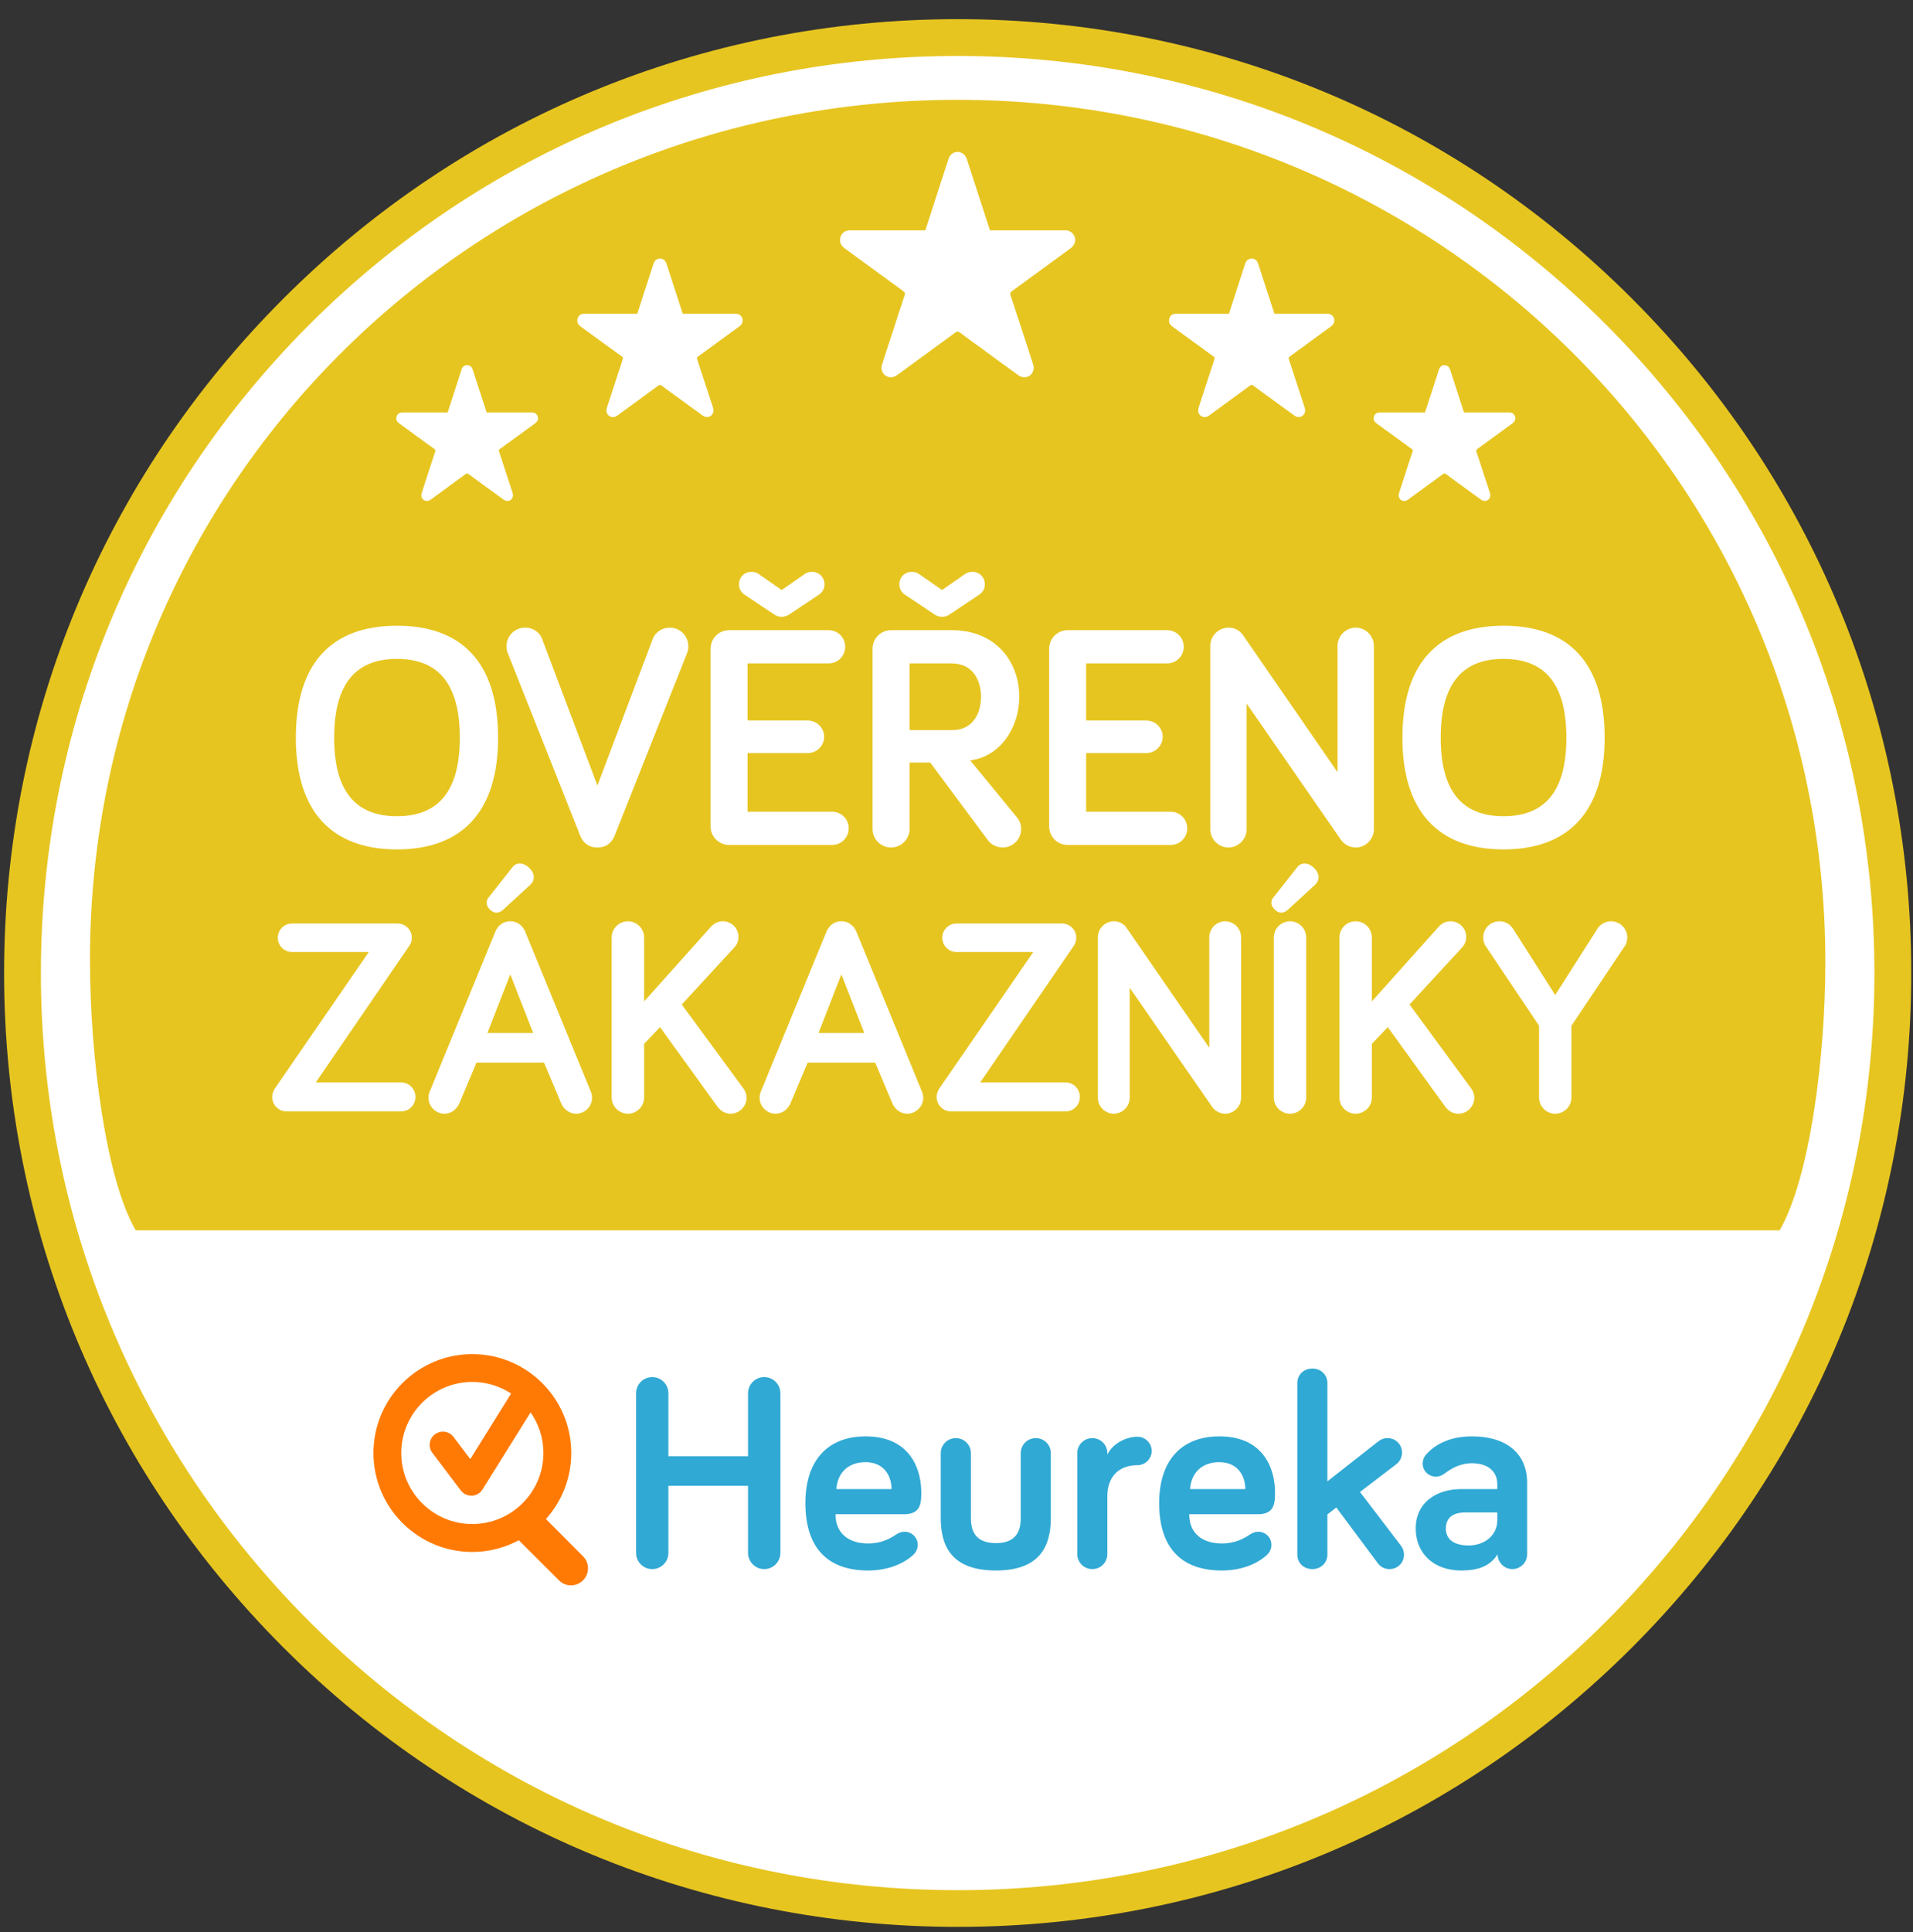 <svg width="104" height="105" viewBox="0 0 104 105" fill="none" xmlns="http://www.w3.org/2000/svg">
<rect x="0" y="0" width="104" height="105" fill="#333333" stroke="none"/>
<g id="stamp-heureka" clip-path="url(#clip0_17182_9818)">
<path id="Vector" fill-rule="evenodd" clip-rule="evenodd" d="M103.585 52.884C103.585 81.341 80.515 104.413 52.061 104.413C23.604 104.413 0.537 81.341 0.537 52.884C0.537 24.425 23.604 1.355 52.061 1.355C80.515 1.355 103.585 24.425 103.585 52.884Z" fill="white"/>
<path id="Vector_2" fill-rule="evenodd" clip-rule="evenodd" d="M88.72 89.54C78.93 99.33 65.914 104.72 52.066 104.72C38.215 104.72 25.199 99.33 15.409 89.54C5.614 79.748 0.223 66.73 0.223 52.884C0.223 39.036 5.614 26.017 15.409 16.225C25.199 6.433 38.215 1.041 52.066 1.041C65.914 1.041 78.93 6.433 88.72 16.225C98.514 26.017 103.906 39.036 103.906 52.884C103.906 66.73 98.514 79.748 88.72 89.54ZM87.308 17.637C77.892 8.229 65.377 3.042 52.066 3.042C38.749 3.042 26.236 8.229 16.821 17.637C7.408 27.053 2.224 39.57 2.224 52.884C2.224 66.196 7.408 78.71 16.821 88.128C26.236 97.539 38.749 102.725 52.066 102.725C65.377 102.725 77.892 97.539 87.308 88.128C96.721 78.71 101.902 66.196 101.902 52.884C101.902 39.57 96.721 27.053 87.308 17.637ZM96.749 66.864H7.378C5.767 64.1 4.891 57.455 4.891 52.154C4.891 26.105 26.012 5.425 52.066 5.425C78.114 5.425 99.235 26.248 99.235 52.301C99.235 57.599 98.359 64.1 96.749 66.864ZM72.819 59.646C72.819 60.132 73.215 60.527 73.7 60.527C74.185 60.527 74.58 60.132 74.58 59.646V56.732L75.447 55.821L78.572 60.148C78.694 60.314 78.921 60.527 79.286 60.527C79.757 60.527 80.15 60.132 80.15 59.662C80.15 59.48 80.09 59.297 79.984 59.161L76.63 54.592L79.484 51.495C79.619 51.345 79.711 51.162 79.711 50.919C79.711 50.808 79.689 50.697 79.647 50.594C79.604 50.49 79.542 50.396 79.463 50.317C79.384 50.238 79.29 50.176 79.186 50.133C79.083 50.09 78.972 50.069 78.861 50.069C78.632 50.069 78.405 50.159 78.223 50.358L74.58 54.425V50.95C74.58 50.464 74.185 50.069 73.7 50.069C73.215 50.069 72.819 50.464 72.819 50.95V59.646ZM69.251 59.646C69.251 60.132 69.646 60.527 70.132 60.527C70.617 60.527 71.012 60.132 71.012 59.646V50.95C71.012 50.464 70.617 50.069 70.132 50.069C69.646 50.069 69.251 50.464 69.251 50.95V59.646ZM69.313 49.447C69.51 49.63 69.752 49.674 70.009 49.447L71.497 48.081C71.74 47.853 71.77 47.49 71.437 47.171C71.135 46.868 70.739 46.852 70.527 47.125L69.237 48.763C69.068 48.946 69.068 49.218 69.313 49.447ZM59.685 59.662C59.685 60.132 60.08 60.527 60.552 60.527C61.021 60.527 61.416 60.132 61.416 59.662V53.681L65.893 60.148C66.045 60.374 66.32 60.527 66.607 60.527C67.079 60.527 67.471 60.132 67.471 59.662V50.933C67.471 50.464 67.079 50.069 66.607 50.069C66.138 50.069 65.743 50.464 65.743 50.933V56.944L61.25 50.434C61.097 50.205 60.855 50.069 60.552 50.069C60.08 50.069 59.685 50.464 59.685 50.933V59.662ZM51.712 60.404H57.919C58.359 60.404 58.708 60.055 58.708 59.616C58.708 59.175 58.359 58.826 57.919 58.826H53.29L58.375 51.405C58.481 51.252 58.511 51.1 58.511 50.963C58.511 50.54 58.162 50.189 57.737 50.189H51.998C51.575 50.189 51.227 50.54 51.227 50.963C51.227 51.389 51.575 51.74 51.998 51.74H56.175L51.074 59.145C50.982 59.267 50.922 59.45 50.922 59.616C50.922 60.055 51.273 60.404 51.712 60.404ZM53.73 45.694C53.903 45.92 54.215 46.059 54.511 46.059C55.065 46.059 55.516 45.606 55.516 45.051C55.516 44.862 55.463 44.654 55.308 44.446L52.743 41.324C54.407 41.116 55.412 39.521 55.412 37.873C55.412 35.916 54.095 34.249 51.754 34.249H48.442C47.887 34.249 47.436 34.7 47.436 35.255V45.051C47.436 45.606 47.887 46.059 48.442 46.059C48.996 46.059 49.447 45.606 49.447 45.051V41.446H50.575L53.73 45.694ZM53.54 31.753C53.54 31.372 53.244 31.076 52.863 31.076C52.706 31.076 52.551 31.129 52.463 31.199L51.215 32.065L49.967 31.199C49.882 31.129 49.724 31.076 49.569 31.076C49.188 31.076 48.892 31.372 48.892 31.753C48.892 32.031 49.031 32.204 49.204 32.324L50.818 33.401C50.938 33.487 51.076 33.521 51.215 33.521C51.354 33.521 51.492 33.487 51.615 33.401L53.228 32.324C53.401 32.204 53.54 32.031 53.54 31.753ZM42.162 60.527C42.555 60.527 42.844 60.268 42.98 59.949L43.907 57.749H47.58L48.506 59.949C48.64 60.268 48.929 60.527 49.325 60.527C49.796 60.527 50.191 60.132 50.191 59.662C50.191 59.57 50.175 59.45 50.129 59.343L46.549 50.614C46.456 50.402 46.214 50.069 45.742 50.069C45.273 50.069 45.031 50.402 44.938 50.614L41.356 59.343C41.312 59.45 41.296 59.57 41.296 59.662C41.296 60.132 41.691 60.527 42.162 60.527ZM33.255 59.646C33.255 60.132 33.651 60.527 34.136 60.527C34.621 60.527 35.016 60.132 35.016 59.646V56.732L35.881 55.821L39.008 60.148C39.13 60.314 39.357 60.527 39.722 60.527C40.191 60.527 40.586 60.132 40.586 59.662C40.586 59.48 40.526 59.297 40.42 59.161L37.064 54.592L39.918 51.495C40.055 51.345 40.147 51.162 40.147 50.919C40.147 50.808 40.126 50.697 40.083 50.594C40.04 50.49 39.978 50.396 39.899 50.317C39.82 50.238 39.726 50.176 39.622 50.133C39.519 50.09 39.408 50.069 39.297 50.069C39.068 50.069 38.841 50.159 38.659 50.358L35.016 54.425V50.95C35.016 50.464 34.621 50.069 34.136 50.069C33.651 50.069 33.255 50.464 33.255 50.95V59.646ZM24.161 60.527C24.554 60.527 24.843 60.268 24.979 59.949L25.904 57.749H29.578L30.503 59.949C30.639 60.268 30.928 60.527 31.323 60.527C31.795 60.527 32.188 60.132 32.188 59.662C32.188 59.57 32.174 59.45 32.127 59.343L28.545 50.614C28.455 50.402 28.21 50.069 27.741 50.069C27.27 50.069 27.027 50.402 26.937 50.614L23.355 59.343C23.308 59.45 23.294 59.57 23.294 59.662C23.294 60.132 23.69 60.527 24.161 60.527ZM28.774 47.171C28.469 46.868 28.076 46.852 27.863 47.125L26.572 48.763C26.405 48.946 26.405 49.218 26.648 49.447C26.847 49.63 27.089 49.674 27.346 49.447L28.834 48.081C29.077 47.853 29.107 47.49 28.774 47.171ZM15.102 50.963C15.102 51.389 15.451 51.74 15.876 51.74H20.05L14.951 59.145C14.859 59.267 14.799 59.45 14.799 59.616C14.799 60.055 15.148 60.404 15.589 60.404H21.797C22.236 60.404 22.585 60.055 22.585 59.616C22.585 59.175 22.236 58.826 21.797 58.826H17.168L22.25 51.405C22.358 51.252 22.389 51.1 22.389 50.963C22.389 50.54 22.04 50.189 21.614 50.189H15.876C15.451 50.189 15.102 50.54 15.102 50.963ZM16.084 40.094C16.084 44.15 18.078 46.163 21.582 46.163C25.083 46.163 27.078 44.15 27.078 40.094C27.078 35.983 25.083 34.007 21.582 34.007C18.078 34.007 16.084 35.983 16.084 40.094ZM28.931 22.414H26.456C26.431 22.329 26.403 22.255 26.378 22.176C26.151 21.487 25.929 20.796 25.705 20.105C25.673 20.004 25.626 19.921 25.527 19.874C25.351 19.793 25.164 19.877 25.097 20.068C24.938 20.563 24.78 21.055 24.619 21.552C24.526 21.839 24.431 22.125 24.339 22.414H21.91C21.866 22.414 21.818 22.414 21.774 22.426C21.651 22.463 21.575 22.548 21.552 22.673C21.526 22.809 21.575 22.918 21.691 23.001C22.333 23.473 22.976 23.942 23.623 24.406C23.674 24.446 23.68 24.476 23.662 24.536C23.507 25.01 23.35 25.488 23.193 25.966C23.103 26.244 23.01 26.523 22.925 26.801C22.858 26.997 22.957 27.182 23.149 27.221C23.26 27.244 23.35 27.201 23.438 27.138C24.062 26.68 24.69 26.223 25.314 25.765C25.379 25.719 25.416 25.721 25.476 25.768C25.689 25.927 25.904 26.08 26.116 26.237C26.542 26.54 26.962 26.854 27.385 27.157C27.596 27.309 27.866 27.194 27.887 26.942C27.894 26.881 27.875 26.817 27.857 26.757C27.616 26.017 27.374 25.278 27.131 24.538C27.11 24.476 27.119 24.446 27.17 24.406C27.815 23.942 28.455 23.473 29.095 23.006C29.144 22.964 29.195 22.913 29.223 22.856C29.317 22.648 29.16 22.414 28.931 22.414ZM28.543 34.111C27.988 34.111 27.535 34.561 27.535 35.116C27.535 35.273 27.554 35.377 27.607 35.5L31.543 45.417C31.681 45.763 31.959 46.059 32.479 46.059C32.999 46.059 33.276 45.763 33.415 45.417L37.351 35.5C37.404 35.377 37.42 35.273 37.42 35.116C37.42 34.561 36.969 34.111 36.415 34.111C35.913 34.111 35.599 34.441 35.495 34.7L32.479 42.694L29.463 34.7C29.357 34.423 29.044 34.111 28.543 34.111ZM40.004 17.05C39.082 17.048 38.16 17.05 37.235 17.05H37.117C37.085 16.951 37.055 16.863 37.027 16.773C36.764 15.966 36.502 15.164 36.241 14.353C36.204 14.238 36.151 14.14 36.033 14.083C35.83 13.992 35.608 14.09 35.534 14.314C35.345 14.887 35.162 15.467 34.97 16.04C34.864 16.375 34.755 16.71 34.649 17.05H31.813C31.76 17.05 31.702 17.048 31.654 17.064C31.506 17.103 31.418 17.207 31.393 17.351C31.363 17.512 31.423 17.639 31.554 17.736C32.308 18.282 33.057 18.83 33.81 19.377C33.868 19.419 33.882 19.456 33.856 19.525C33.671 20.08 33.491 20.639 33.311 21.192C33.202 21.52 33.096 21.846 32.99 22.167C32.918 22.403 33.036 22.613 33.255 22.662C33.387 22.689 33.491 22.636 33.593 22.562C34.325 22.028 35.053 21.497 35.784 20.96C35.86 20.907 35.904 20.91 35.975 20.96C36.223 21.15 36.472 21.328 36.722 21.508C37.214 21.869 37.707 22.229 38.201 22.585C38.448 22.763 38.765 22.627 38.788 22.333C38.793 22.262 38.774 22.188 38.754 22.118C38.469 21.254 38.187 20.392 37.903 19.53C37.878 19.456 37.889 19.419 37.952 19.375C38.703 18.83 39.449 18.284 40.196 17.736C40.258 17.693 40.313 17.633 40.341 17.566C40.455 17.32 40.274 17.05 40.004 17.05ZM44.145 31.076C43.99 31.076 43.833 31.129 43.745 31.199L42.498 32.065L41.249 31.199C41.164 31.129 41.007 31.076 40.852 31.076C40.471 31.076 40.175 31.372 40.175 31.753C40.175 32.031 40.313 32.204 40.487 32.324L42.1 33.401C42.22 33.487 42.361 33.521 42.498 33.521C42.636 33.521 42.775 33.487 42.897 33.401L44.511 32.324C44.684 32.204 44.822 32.031 44.822 31.753C44.822 31.372 44.527 31.076 44.145 31.076ZM39.636 34.249C39.082 34.249 38.631 34.7 38.631 35.255V44.913C38.631 45.47 39.082 45.92 39.636 45.92H45.239C45.74 45.92 46.14 45.521 46.14 45.017C46.14 44.515 45.74 44.115 45.239 44.115H40.642V40.926H43.921C44.404 40.926 44.804 40.526 44.804 40.041C44.804 39.556 44.404 39.158 43.921 39.158H40.642V36.054H45.047C45.55 36.054 45.948 35.654 45.948 35.151C45.948 34.649 45.55 34.249 45.047 34.249H39.636ZM57.924 12.518H53.82C53.773 12.379 53.734 12.252 53.693 12.13C53.316 10.979 52.946 9.832 52.574 8.688C52.521 8.522 52.442 8.383 52.276 8.307C51.989 8.173 51.673 8.312 51.569 8.628C51.298 9.447 51.037 10.269 50.769 11.09L50.307 12.518H46.276C46.202 12.518 46.121 12.518 46.05 12.539C45.844 12.592 45.717 12.742 45.68 12.945C45.638 13.177 45.726 13.355 45.913 13.491C46.981 14.27 48.047 15.053 49.114 15.828C49.197 15.89 49.216 15.938 49.184 16.033C48.92 16.826 48.663 17.621 48.407 18.414C48.252 18.874 48.1 19.336 47.956 19.798C47.848 20.126 48.016 20.427 48.331 20.496C48.513 20.535 48.663 20.461 48.809 20.36C49.849 19.597 50.889 18.841 51.927 18.078C52.031 18.005 52.096 18.005 52.195 18.078C52.544 18.347 52.902 18.601 53.256 18.857C53.958 19.37 54.656 19.884 55.361 20.392C55.712 20.642 56.158 20.447 56.193 20.031C56.205 19.932 56.175 19.821 56.142 19.724C55.742 18.499 55.345 17.272 54.938 16.045C54.904 15.938 54.92 15.89 55.008 15.828C56.075 15.053 57.138 14.274 58.197 13.498C58.282 13.435 58.363 13.345 58.407 13.251C58.562 12.906 58.306 12.52 57.924 12.518ZM58.042 34.249C57.487 34.249 57.037 34.7 57.037 35.255V44.913C57.037 45.47 57.487 45.92 58.042 45.92H63.642C64.146 45.92 64.543 45.521 64.543 45.017C64.543 44.515 64.146 44.115 63.642 44.115H59.047V40.926H62.325C62.81 40.926 63.21 40.526 63.21 40.041C63.21 39.556 62.81 39.158 62.325 39.158H59.047V36.054H63.452C63.954 36.054 64.354 35.654 64.354 35.151C64.354 34.649 63.954 34.249 63.452 34.249H58.042ZM72.172 17.05C71.248 17.048 70.326 17.05 69.403 17.05H69.286C69.251 16.951 69.223 16.863 69.193 16.773C68.932 15.966 68.668 15.164 68.407 14.353C68.37 14.238 68.317 14.14 68.199 14.083C67.996 13.992 67.774 14.09 67.7 14.314C67.508 14.887 67.326 15.467 67.139 16.04C67.03 16.375 66.921 16.71 66.813 17.05H63.979C63.926 17.05 63.868 17.048 63.818 17.064C63.674 17.103 63.584 17.207 63.561 17.351C63.531 17.512 63.591 17.639 63.723 17.736C64.472 18.282 65.223 18.83 65.976 19.377C66.036 19.419 66.045 19.456 66.022 19.525C65.84 20.08 65.657 20.639 65.477 21.192C65.371 21.52 65.262 21.846 65.158 22.167C65.086 22.403 65.202 22.613 65.424 22.662C65.551 22.689 65.657 22.636 65.759 22.562C66.491 22.028 67.224 21.497 67.952 20.96C68.028 20.907 68.07 20.91 68.142 20.96C68.387 21.15 68.641 21.328 68.888 21.508C69.383 21.869 69.873 22.229 70.37 22.585C70.615 22.763 70.929 22.627 70.954 22.333C70.961 22.262 70.94 22.188 70.917 22.118C70.635 21.254 70.356 20.392 70.071 19.53C70.046 19.456 70.058 19.419 70.12 19.375C70.869 18.83 71.618 18.284 72.362 17.736C72.422 17.693 72.48 17.633 72.507 17.566C72.621 17.32 72.44 17.05 72.172 17.05ZM73.704 34.111C73.166 34.111 72.715 34.561 72.715 35.1V41.966L67.582 34.527C67.409 34.268 67.132 34.111 66.785 34.111C66.246 34.111 65.796 34.561 65.796 35.1V45.07C65.796 45.606 66.246 46.059 66.785 46.059C67.321 46.059 67.774 45.606 67.774 45.07V38.238L72.889 45.625C73.062 45.886 73.374 46.059 73.704 46.059C74.241 46.059 74.691 45.606 74.691 45.07V35.1C74.691 34.561 74.241 34.111 73.704 34.111ZM82.064 22.414H79.591C79.563 22.329 79.538 22.255 79.512 22.176C79.288 21.487 79.064 20.796 78.84 20.105C78.81 20.004 78.761 19.921 78.659 19.874C78.486 19.793 78.297 19.877 78.234 20.068C78.072 20.563 77.913 21.055 77.754 21.552C77.661 21.839 77.566 22.125 77.472 22.414H75.047C75.001 22.414 74.95 22.414 74.909 22.426C74.784 22.463 74.71 22.548 74.687 22.673C74.661 22.809 74.712 22.918 74.825 23.001C75.47 23.473 76.113 23.942 76.755 24.406C76.806 24.446 76.82 24.476 76.797 24.536C76.637 25.01 76.482 25.488 76.328 25.966C76.237 26.244 76.145 26.523 76.057 26.801C75.995 26.997 76.092 27.182 76.284 27.221C76.395 27.244 76.485 27.201 76.57 27.138C77.199 26.68 77.825 26.223 78.449 25.765C78.514 25.719 78.553 25.721 78.613 25.768C78.823 25.927 79.041 26.08 79.251 26.237C79.676 26.54 80.097 26.854 80.52 27.157C80.733 27.309 81.001 27.194 81.021 26.942C81.026 26.881 81.01 26.817 80.991 26.757C80.751 26.017 80.508 25.278 80.263 24.538C80.245 24.476 80.254 24.446 80.307 24.406C80.95 23.942 81.59 23.473 82.228 23.006C82.279 22.964 82.329 22.913 82.355 22.856C82.45 22.648 82.295 22.414 82.064 22.414ZM81.74 34.007C78.237 34.007 76.242 35.983 76.242 40.094C76.242 44.15 78.237 46.163 81.74 46.163C85.242 46.163 87.236 44.15 87.236 40.094C87.236 35.983 85.242 34.007 81.74 34.007ZM87.585 50.069C87.268 50.069 86.993 50.235 86.843 50.478L84.55 54.076L82.258 50.478C82.091 50.221 81.835 50.069 81.516 50.069C81.028 50.069 80.635 50.464 80.635 50.95C80.635 51.116 80.679 51.298 80.772 51.419L83.67 55.745V59.646C83.67 60.132 84.065 60.527 84.55 60.527C85.036 60.527 85.431 60.132 85.431 59.646V55.745L88.329 51.419C88.422 51.298 88.466 51.116 88.466 50.95C88.466 50.464 88.07 50.069 87.585 50.069ZM81.74 44.358C79.45 44.358 78.324 42.955 78.324 40.094C78.324 37.215 79.45 35.809 81.74 35.809C84.028 35.809 85.156 37.215 85.156 40.094C85.156 42.955 84.028 44.358 81.74 44.358ZM24.998 40.094C24.998 42.955 23.87 44.358 21.582 44.358C19.292 44.358 18.166 42.955 18.166 40.094C18.166 37.215 19.292 35.809 21.582 35.809C23.87 35.809 24.998 37.215 24.998 40.094ZM28.987 56.14H26.498L27.741 52.953L28.987 56.14ZM46.988 56.14H44.499L45.742 52.953L46.988 56.14ZM49.447 36.054H51.735C52.863 36.054 53.332 36.937 53.332 37.873C53.332 38.793 52.863 39.678 51.788 39.678H49.447V36.054Z" fill="#E7C520"/>
<path id="Vector_3" fill-rule="evenodd" clip-rule="evenodd" d="M42.426 84.396C42.426 84.881 42.031 85.276 41.546 85.276C41.063 85.276 40.667 84.881 40.667 84.396V80.749H36.337V84.396C36.337 84.881 35.944 85.276 35.461 85.276C34.973 85.276 34.58 84.881 34.58 84.396V75.72C34.58 75.234 34.973 74.841 35.461 74.841C35.944 74.841 36.337 75.234 36.337 75.72V79.142H40.667V75.72C40.667 75.487 40.76 75.263 40.925 75.098C41.09 74.933 41.314 74.84 41.547 74.84C41.78 74.84 42.004 74.933 42.169 75.098C42.334 75.263 42.426 75.487 42.426 75.72V84.396ZM47.058 78.063C49.616 78.063 50.085 80.035 50.085 81.084C50.085 81.641 50.085 82.293 49.161 82.293H45.422C45.422 83.383 46.196 83.883 47.194 83.883C47.862 83.883 48.329 83.656 48.692 83.413C48.86 83.307 48.981 83.245 49.179 83.245C49.57 83.245 49.894 83.564 49.894 83.959C49.894 84.201 49.766 84.396 49.63 84.518C49.373 84.763 48.572 85.352 47.194 85.352C45.089 85.352 43.785 84.218 43.785 81.685C43.785 79.371 44.999 78.063 47.058 78.063ZM45.468 80.929H48.468C48.468 80.189 48.042 79.464 47.058 79.464C46.182 79.464 45.542 79.963 45.468 80.929ZM52.782 78.976V82.505C52.782 83.198 53.023 83.864 54.146 83.864C55.253 83.864 55.493 83.198 55.493 82.505V78.976C55.493 78.523 55.856 78.158 56.312 78.158C56.767 78.158 57.127 78.523 57.127 78.976V82.505C57.127 83.991 56.566 85.352 54.146 85.352C51.705 85.352 51.144 83.991 51.144 82.505V78.976C51.144 78.523 51.511 78.158 51.964 78.158C52.419 78.158 52.782 78.523 52.782 78.976ZM60.201 79.052C60.488 78.463 61.2 78.084 61.84 78.084C62.26 78.084 62.611 78.428 62.611 78.856C62.611 79.276 62.26 79.628 61.84 79.628C60.793 79.628 60.201 80.293 60.201 81.308V84.458C60.201 84.909 59.84 85.276 59.383 85.276C59.276 85.276 59.169 85.255 59.07 85.214C58.971 85.173 58.88 85.112 58.804 85.037C58.728 84.961 58.668 84.87 58.627 84.771C58.586 84.672 58.565 84.566 58.565 84.458V78.976C58.565 78.523 58.93 78.158 59.383 78.158C59.84 78.158 60.201 78.523 60.201 78.976V79.052ZM66.288 78.063C68.847 78.063 69.316 80.035 69.316 81.084C69.316 81.641 69.316 82.293 68.394 82.293H64.652C64.652 83.383 65.424 83.883 66.425 83.883C67.093 83.883 67.56 83.656 67.925 83.413C68.091 83.307 68.214 83.245 68.408 83.245C68.803 83.245 69.12 83.564 69.12 83.959C69.12 84.201 68.999 84.396 68.863 84.518C68.607 84.763 67.8 85.352 66.425 85.352C64.317 85.352 63.018 84.218 63.018 81.685C63.018 79.371 64.232 78.063 66.288 78.063ZM64.696 80.929H67.701C67.701 80.189 67.275 79.464 66.288 79.464C65.408 79.464 64.777 79.963 64.696 80.929ZM74.904 84.957L72.649 81.927L72.163 82.306V84.49C72.163 84.943 71.8 85.276 71.35 85.276C70.878 85.276 70.529 84.943 70.529 84.49V75.163C70.529 74.707 70.878 74.377 71.35 74.377C71.8 74.377 72.163 74.707 72.163 75.163V80.508L74.904 78.357C75.101 78.204 75.253 78.158 75.434 78.158C75.875 78.158 76.222 78.505 76.222 78.944C76.222 79.17 76.118 79.415 75.919 79.568L73.934 81.084L76.164 84.005C76.284 84.169 76.328 84.34 76.328 84.49C76.328 84.932 75.979 85.276 75.54 85.276C75.253 85.276 75.041 85.138 74.904 84.957ZM78.51 80.097C78.357 80.203 78.237 80.249 78.054 80.249C77.662 80.249 77.343 79.93 77.343 79.535C77.343 79.371 77.405 79.186 77.541 79.036C77.964 78.569 78.722 78.063 80.021 78.063C81.9 78.063 83.023 78.99 83.023 80.596V84.472C83.023 84.909 82.66 85.276 82.219 85.276C81.78 85.276 81.417 84.909 81.417 84.472C81.006 85.126 80.34 85.352 79.434 85.352C77.948 85.352 76.966 84.426 76.966 83.064C76.966 81.657 78.101 80.929 79.418 80.929H81.401V80.656C81.401 79.977 80.902 79.522 80.021 79.522C79.358 79.522 78.889 79.822 78.51 80.097ZM81.401 82.628V82.2H79.628C78.963 82.2 78.602 82.519 78.602 83.064C78.602 83.64 79.009 83.991 79.857 83.991C80.661 83.991 81.401 83.474 81.401 82.628Z" fill="#30A9D4"/>
<path id="Vector_4" fill-rule="evenodd" clip-rule="evenodd" d="M31.697 84.579L29.677 82.554H29.681C30.534 81.602 31.056 80.343 31.056 78.967C31.056 76 28.643 73.592 25.676 73.592C22.713 73.592 20.303 76 20.303 78.967C20.303 81.935 22.713 84.345 25.676 84.345C26.594 84.345 27.449 84.11 28.204 83.707L30.386 85.885C30.471 85.972 30.573 86.041 30.686 86.088C30.798 86.136 30.919 86.16 31.041 86.16C31.163 86.16 31.284 86.136 31.397 86.088C31.509 86.041 31.611 85.972 31.697 85.885C32.057 85.524 32.057 84.937 31.697 84.579ZM21.814 78.967C21.814 76.837 23.547 75.103 25.676 75.103C26.457 75.103 27.183 75.337 27.788 75.734L25.567 79.298L24.655 78.091C24.587 78.003 24.501 77.931 24.401 77.881C24.302 77.832 24.192 77.805 24.081 77.805C23.92 77.805 23.772 77.858 23.642 77.951C23.328 78.191 23.263 78.646 23.506 78.958L25.05 80.999C25.188 81.181 25.399 81.285 25.625 81.285H25.655C25.893 81.279 26.111 81.149 26.233 80.946L28.847 76.758C29.284 77.387 29.543 78.145 29.543 78.967C29.543 81.098 27.809 82.827 25.676 82.827C23.547 82.827 21.814 81.098 21.814 78.967Z" fill="#FF7A04"/>
</g>
<defs>
<clipPath id="clip0_17182_9818">
<rect width="104" height="104" fill="white" transform="translate(0 0.938)"/>
</clipPath>
</defs>
</svg>
